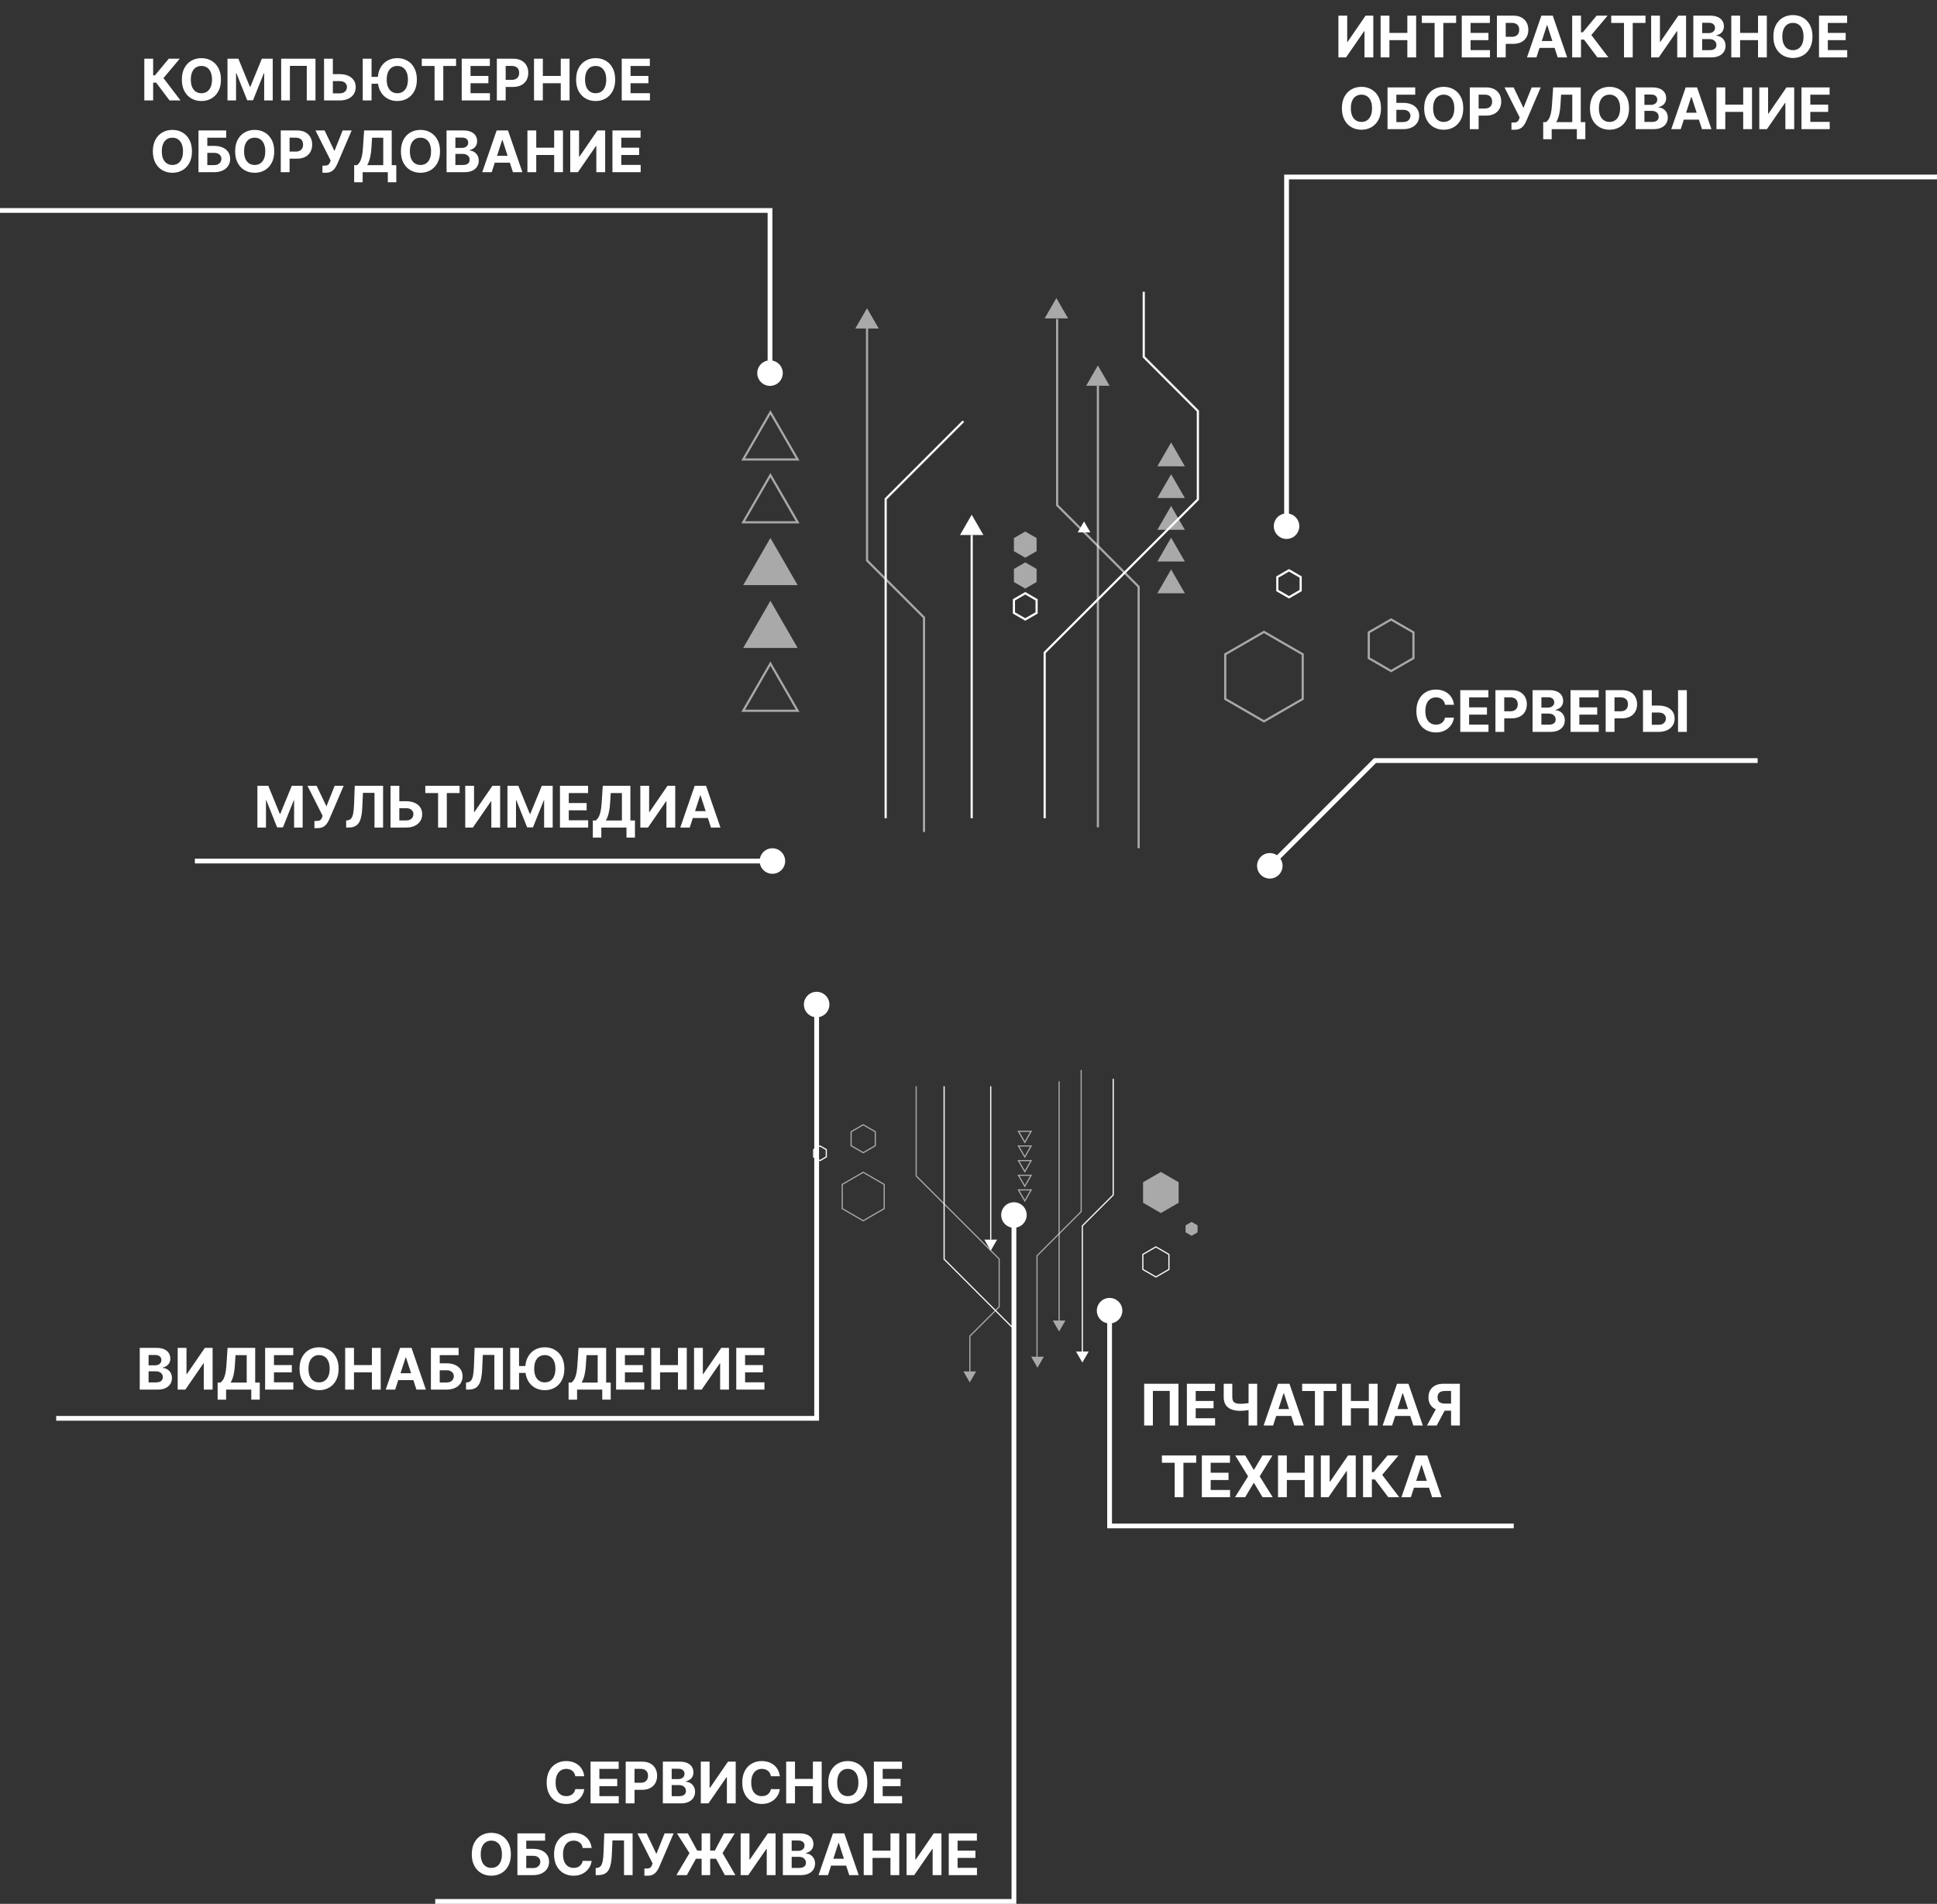<?xml version="1.0" encoding="UTF-8"?> <svg xmlns="http://www.w3.org/2000/svg" width="405" height="398" viewBox="0 0 405 398" fill="none"><rect x="0" y="0" width="405" height="398" fill="#333333" stroke="none"/><path d="M215.811 236.382L214.271 239.049L212.731 236.382L215.811 236.382ZM214.271 238.559L215.386 236.627L213.156 236.627L214.271 238.559Z" fill="white" fill-opacity="0.58"></path><path d="M215.811 239.444L214.271 242.111L212.731 239.444L215.811 239.444ZM214.271 241.621L215.386 239.689L213.156 239.689L214.271 241.621Z" fill="white" fill-opacity="0.58"></path><path d="M215.811 242.507L214.271 245.173L212.731 242.507L215.811 242.507ZM214.271 244.683L215.386 242.752L213.156 242.752L214.271 244.683Z" fill="white" fill-opacity="0.58"></path><path d="M215.811 245.569L214.271 248.235L212.731 245.569L215.811 245.569ZM214.271 247.746L215.386 245.814L213.156 245.814L214.271 247.746Z" fill="white" fill-opacity="0.58"></path><path d="M215.811 248.631L214.271 251.297L212.731 248.631L215.811 248.631ZM214.271 250.808L215.386 248.876L213.156 248.876L214.271 250.808Z" fill="white" fill-opacity="0.58"></path><path d="M204.092 286.7L202.765 289L201.437 286.7L204.092 286.7Z" fill="white" fill-opacity="0.58"></path><path d="M218.254 283.621L216.926 285.92L215.599 283.621L218.254 283.621Z" fill="white" fill-opacity="0.58"></path><path d="M222.768 276.056L221.441 278.355L220.113 276.056L222.768 276.056Z" fill="white" fill-opacity="0.58"></path><path d="M208.474 259.151L207.147 261.451L205.819 259.151L208.474 259.151Z" fill="white"></path><path d="M227.633 282.539L226.306 284.838L224.979 282.539L227.633 282.539Z" fill="white"></path><path d="M225.332 111.299L226.659 109L227.987 111.299L225.332 111.299Z" fill="white"></path><path d="M232.882 225.521L232.882 249.865L226.427 256.319L226.427 282.539L226.183 282.539L226.183 256.218L232.637 249.763L232.637 225.521L232.882 225.521Z" fill="white"></path><path d="M212.261 277.921L212.088 278.094L197.278 263.285L197.278 227.078L197.523 227.078L197.523 263.183L212.261 277.921Z" fill="white"></path><path d="M226.18 223.683L226.18 253.347L216.949 262.578L216.949 283.621L216.704 283.621L216.704 262.477L225.935 253.246L225.935 223.683L226.18 223.683Z" fill="white" fill-opacity="0.58"></path><path d="M209.037 263.139L209.037 273.247L202.906 279.378L202.906 286.7L202.661 286.7L202.661 279.277L208.792 273.146L208.792 263.24L191.437 245.885L191.437 227.078L191.681 227.078L191.681 245.783L209.037 263.139Z" fill="white" fill-opacity="0.58"></path><path d="M221.564 226.049L221.564 276.056L221.319 276.056L221.319 226.049L221.564 226.049Z" fill="white" fill-opacity="0.58"></path><path d="M207.269 227.078L207.269 259.151L207.024 259.151L207.024 227.078L207.269 227.078Z" fill="white"></path><path d="M184.995 247.53L184.995 252.737L180.486 255.341L175.977 252.737L175.977 247.53L180.486 244.927L184.995 247.53ZM184.75 252.596L184.75 247.672L180.486 245.21L176.222 247.672L176.222 252.596L180.486 255.058L184.75 252.596Z" fill="white" fill-opacity="0.58"></path><path d="M239 247.147L239 251.441L242.719 253.588L246.438 251.441L246.438 247.147L242.719 244.999L239 247.147Z" fill="white" fill-opacity="0.58"></path><path d="M247.884 256.163L247.884 257.615L249.141 258.341L250.398 257.615L250.398 256.163L249.141 255.437L247.884 256.163Z" fill="white" fill-opacity="0.58"></path><path d="M244.526 262.163L244.526 265.451L241.679 267.095L238.831 265.451L238.831 262.163L241.679 260.519L244.526 262.163ZM244.282 265.309L244.282 262.304L241.679 260.801L239.076 262.304L239.076 265.309L241.679 266.812L244.282 265.309Z" fill="white"></path><path d="M183.136 236.518L183.136 239.581L180.484 241.112L177.832 239.581L177.832 236.518L180.484 234.987L183.136 236.518ZM182.891 239.439L182.891 236.66L180.484 235.27L178.077 236.66L178.077 239.439L180.484 240.829L182.891 239.439Z" fill="white" fill-opacity="0.58"></path><path d="M172.89 240.258L172.89 241.927L171.444 242.762L169.999 241.927L169.999 240.258L171.444 239.424L172.89 240.258ZM172.645 241.786L172.645 240.4L171.444 239.707L170.244 240.4L170.244 241.786L171.444 242.479L172.645 241.786Z" fill="white"></path><path d="M167.168 148.811L154.999 148.811L161.083 138.272L167.168 148.811ZM155.782 148.359L166.385 148.359L161.083 139.177L155.782 148.359Z" fill="white" fill-opacity="0.58"></path><path d="M155.391 135.453L161.083 125.593L166.776 135.453L155.391 135.453Z" fill="white" fill-opacity="0.58"></path><path d="M155.391 122.321L161.083 112.461L166.776 122.321L155.391 122.321Z" fill="white" fill-opacity="0.58"></path><path d="M167.168 109.415L154.999 109.415L161.083 98.877L167.168 109.415ZM155.782 108.963L166.385 108.963L161.083 99.781L155.782 108.963Z" fill="white" fill-opacity="0.58"></path><path d="M167.168 96.284L154.999 96.284L161.083 85.745L167.168 96.284ZM155.782 95.832L166.385 95.832L161.083 86.65L155.782 95.832Z" fill="white" fill-opacity="0.58"></path><path d="M241.987 124.026L244.864 119.043L247.741 124.026L241.987 124.026Z" fill="white" fill-opacity="0.58"></path><path d="M241.987 117.39L244.864 112.407L247.741 117.39L241.987 117.39Z" fill="white" fill-opacity="0.58"></path><path d="M241.987 110.754L244.864 105.771L247.741 110.754L241.987 110.754Z" fill="white" fill-opacity="0.58"></path><path d="M241.987 104.117L244.864 99.134L247.741 104.117L241.987 104.117Z" fill="white" fill-opacity="0.58"></path><path d="M241.987 97.482L244.864 92.499L247.741 97.482L241.987 97.482Z" fill="white" fill-opacity="0.58"></path><path d="M178.832 68.681L181.282 64.437L183.733 68.681L178.832 68.681Z" fill="white" fill-opacity="0.58"></path><path d="M218.425 66.559L220.875 62.315L223.325 66.559L218.425 66.559Z" fill="white" fill-opacity="0.58"></path><path d="M227.102 80.648L229.552 76.404L232.002 80.648L227.102 80.648Z" fill="white" fill-opacity="0.58"></path><path d="M200.719 111.849L203.169 107.606L205.619 111.849L200.719 111.849Z" fill="white"></path><path d="M193.423 128.991L193.423 173.924L192.971 173.924L192.971 129.178L181.058 117.265L181.058 68.681L181.51 68.681L181.51 117.078L193.423 128.991Z" fill="white" fill-opacity="0.58"></path><path d="M201.592 88.221L185.406 104.407L185.406 171.05L184.954 171.05L184.954 104.22L201.272 87.902L201.592 88.221Z" fill="white"></path><path d="M238.299 122.563L238.299 177.317L237.847 177.317L237.847 122.75L220.809 105.712L220.809 66.685L221.261 66.685L221.261 105.525L238.299 122.563Z" fill="white" fill-opacity="0.58"></path><path d="M250.686 85.832L250.686 104.49L218.651 136.525L218.651 171.05L218.199 171.05L218.199 136.337L250.234 104.303L250.234 86.019L238.917 74.702L238.917 61L239.369 61L239.369 74.515L250.686 85.832Z" fill="white"></path><path d="M229.78 80.647L229.78 172.949L229.328 172.949L229.328 80.647L229.78 80.647Z" fill="white" fill-opacity="0.58"></path><path d="M203.394 111.85L203.394 171.05L202.942 171.05L202.942 111.85L203.394 111.85Z" fill="white"></path><path d="M216.965 125.264L216.965 128.262L214.369 129.761L211.772 128.262L211.772 125.264L214.369 123.765L216.965 125.264ZM216.513 128.001L216.513 125.525L214.369 124.287L212.225 125.525L212.225 128.001L214.369 129.239L216.513 128.001Z" fill="white"></path><path d="M211.997 118.939L211.997 121.676L214.367 123.045L216.738 121.676L216.738 118.939L214.367 117.571L211.997 118.939Z" fill="white" fill-opacity="0.58"></path><path d="M211.997 112.484L211.997 115.221L214.367 116.589L216.738 115.221L216.738 112.484L214.367 111.115L211.997 112.484Z" fill="white" fill-opacity="0.58"></path><path d="M272.602 136.644L272.602 146.255L264.279 151.061L255.956 146.255L255.956 136.644L264.279 131.839L272.602 136.644ZM272.15 145.994L272.15 136.906L264.279 132.361L256.408 136.906L256.408 145.994L264.279 150.539L272.15 145.994Z" fill="white" fill-opacity="0.58"></path><path d="M295.759 132.065L295.759 137.718L290.864 140.544L285.969 137.718L285.969 132.065L290.864 129.239L295.759 132.065ZM295.307 137.457L295.307 132.327L290.864 129.761L286.421 132.327L286.421 137.457L290.864 140.022L295.307 137.457Z" fill="white" fill-opacity="0.58"></path><path d="M272.178 120.502L272.178 123.583L269.511 125.123L266.843 123.583L266.843 120.502L269.511 118.963L272.178 120.502ZM271.726 123.322L271.726 120.764L269.511 119.484L267.295 120.764L267.295 123.322L269.511 124.601L271.726 123.322Z" fill="white"></path><path d="M229.332 274C229.332 275.473 230.526 276.667 231.999 276.667C233.472 276.667 234.666 275.473 234.666 274C234.666 272.527 233.472 271.334 231.999 271.334C230.526 271.334 229.332 272.527 229.332 274ZM231.999 319H231.499V319.5H231.999V319ZM231.499 274V319H232.499V274H231.499ZM231.999 319.5H316.499V318.5H231.999V319.5Z" fill="white"></path><path d="M262.833 181C262.833 182.473 264.027 183.667 265.5 183.667C266.973 183.667 268.167 182.473 268.167 181C268.167 179.528 266.973 178.334 265.5 178.334C264.027 178.334 262.833 179.528 262.833 181ZM287.5 159.001L287.5 158.501L287.292 158.501L287.146 158.647L287.5 159.001ZM265.854 181.354L287.853 159.354L287.146 158.647L265.146 180.647L265.854 181.354ZM287.5 159.501L367.5 159.501L367.5 158.501L287.5 158.501L287.5 159.501Z" fill="white"></path><path d="M246.404 289.273V298H244.58V290.773H241.052V298H239.228V289.273H246.404ZM248.161 298V289.273H254.042V290.794H250.006V292.874H253.739V294.395H250.006V296.479H254.059V298H248.161ZM255.862 289.273H257.656V292.085C257.656 292.421 257.714 292.691 257.831 292.895C257.947 293.097 258.128 293.243 258.372 293.334C258.619 293.422 258.936 293.466 259.322 293.466C259.459 293.466 259.619 293.462 259.804 293.453C259.989 293.442 260.179 293.426 260.375 293.406C260.574 293.387 260.761 293.362 260.938 293.334C261.114 293.306 261.26 293.273 261.376 293.236V294.693C261.257 294.733 261.108 294.769 260.929 294.8C260.753 294.828 260.567 294.854 260.371 294.877C260.175 294.897 259.984 294.912 259.8 294.924C259.615 294.935 259.456 294.941 259.322 294.941C258.621 294.941 258.01 294.841 257.49 294.642C256.97 294.441 256.568 294.13 256.284 293.709C256.003 293.289 255.862 292.747 255.862 292.085V289.273ZM261.057 289.273H262.859V298H261.057V289.273ZM266.189 298H264.211L267.224 289.273H269.602L272.61 298H270.633L268.447 291.267H268.379L266.189 298ZM266.065 294.57H270.735V296.01H266.065V294.57ZM272.262 290.794V289.273H279.43V290.794H276.758V298H274.934V290.794H272.262ZM280.61 298V289.273H282.455V292.874H286.201V289.273H288.042V298H286.201V294.395H282.455V298H280.61ZM291.067 298H289.09L292.103 289.273H294.481L297.489 298H295.512L293.326 291.267H293.258L291.067 298ZM290.944 294.57H295.614V296.01H290.944V294.57ZM305.239 298H303.398V290.781H302.153C301.798 290.781 301.503 290.834 301.267 290.939C301.034 291.041 300.859 291.192 300.743 291.391C300.626 291.59 300.568 291.834 300.568 292.124C300.568 292.411 300.626 292.651 300.743 292.844C300.859 293.037 301.034 293.182 301.267 293.279C301.5 293.375 301.793 293.424 302.145 293.424H304.148V294.906H301.847C301.179 294.906 300.608 294.796 300.134 294.574C299.659 294.353 299.297 294.034 299.047 293.62C298.797 293.202 298.672 292.703 298.672 292.124C298.672 291.547 298.794 291.046 299.038 290.62C299.286 290.191 299.642 289.86 300.108 289.627C300.577 289.391 301.141 289.273 301.8 289.273H305.239V298ZM300.53 294.029H302.52L300.398 298H298.361L300.53 294.029ZM242.942 305.794V304.273H250.109V305.794H247.438V313H245.614V305.794H242.942ZM251.29 313V304.273H257.17V305.794H253.135V307.874H256.868V309.395H253.135V311.479H257.188V313H251.29ZM260.368 304.273L262.127 307.247H262.196L263.964 304.273H266.048L263.385 308.637L266.108 313H263.985L262.196 310.022H262.127L260.338 313H258.224L260.956 308.637L258.275 304.273H260.368ZM267.216 313V304.273H269.061V307.874H272.806V304.273H274.647V313H272.806V309.395H269.061V313H267.216ZM276.169 304.273H278.01V309.762H278.082L281.853 304.273H283.468V313H281.623V307.507H281.559L277.767 313H276.169V304.273ZM290.273 313L287.469 309.28H286.838V313H284.993V304.273H286.838V307.759H287.209L290.107 304.273H292.403L288.999 308.321L292.561 313H290.273ZM294.993 313H293.016L296.029 304.273H298.407L301.415 313H299.438L297.252 306.267H297.184L294.993 313ZM294.87 309.57H299.54V311.01H294.87V309.57Z" fill="white"></path><path d="M304.001 147.328H302.134C302.1 147.087 302.031 146.872 301.926 146.685C301.82 146.495 301.685 146.333 301.521 146.199C301.356 146.066 301.166 145.963 300.95 145.892C300.737 145.821 300.505 145.786 300.255 145.786C299.803 145.786 299.41 145.898 299.075 146.122C298.739 146.344 298.479 146.668 298.295 147.094C298.11 147.517 298.018 148.031 298.018 148.637C298.018 149.259 298.11 149.781 298.295 150.205C298.482 150.628 298.744 150.948 299.079 151.164C299.414 151.38 299.802 151.487 300.242 151.487C300.489 151.487 300.718 151.455 300.928 151.389C301.141 151.324 301.33 151.229 301.495 151.104C301.66 150.976 301.796 150.821 301.904 150.639C302.015 150.458 302.092 150.25 302.134 150.017L304.001 150.026C303.953 150.426 303.832 150.813 303.639 151.185C303.448 151.554 303.191 151.885 302.867 152.178C302.546 152.468 302.163 152.698 301.717 152.868C301.274 153.036 300.772 153.12 300.212 153.12C299.434 153.12 298.738 152.943 298.124 152.591C297.514 152.239 297.031 151.729 296.676 151.061C296.323 150.394 296.147 149.585 296.147 148.637C296.147 147.685 296.326 146.875 296.684 146.208C297.042 145.54 297.528 145.031 298.141 144.682C298.755 144.33 299.445 144.154 300.212 144.154C300.718 144.154 301.187 144.225 301.619 144.367C302.053 144.509 302.438 144.716 302.774 144.989C303.109 145.259 303.381 145.59 303.592 145.982C303.805 146.374 303.941 146.823 304.001 147.328ZM305.324 153V144.273H311.205V145.794H307.169V147.874H310.902V149.395H307.169V151.479H311.222V153H305.324ZM312.672 153V144.273H316.115C316.777 144.273 317.341 144.399 317.807 144.652C318.272 144.902 318.628 145.25 318.872 145.696C319.119 146.139 319.243 146.651 319.243 147.23C319.243 147.81 319.118 148.321 318.868 148.764C318.618 149.208 318.255 149.553 317.781 149.8C317.309 150.047 316.738 150.171 316.068 150.171H313.873V148.692H315.77C316.125 148.692 316.417 148.631 316.647 148.509C316.88 148.384 317.054 148.212 317.167 147.993C317.284 147.772 317.342 147.517 317.342 147.23C317.342 146.941 317.284 146.688 317.167 146.472C317.054 146.253 316.88 146.084 316.647 145.965C316.415 145.843 316.119 145.781 315.761 145.781H314.517V153H312.672ZM320.441 153V144.273H323.935C324.578 144.273 325.113 144.368 325.542 144.558C325.971 144.749 326.293 145.013 326.509 145.351C326.725 145.686 326.833 146.073 326.833 146.51C326.833 146.851 326.765 147.151 326.629 147.409C326.492 147.665 326.305 147.875 326.066 148.04C325.83 148.202 325.56 148.317 325.256 148.385V148.47C325.589 148.485 325.9 148.578 326.19 148.752C326.482 148.925 326.72 149.168 326.901 149.48C327.083 149.79 327.174 150.159 327.174 150.588C327.174 151.051 327.059 151.465 326.829 151.828C326.602 152.189 326.265 152.475 325.819 152.685C325.373 152.895 324.823 153 324.17 153H320.441ZM322.286 151.492H323.791C324.305 151.492 324.68 151.394 324.916 151.198C325.151 150.999 325.269 150.735 325.269 150.405C325.269 150.164 325.211 149.951 325.095 149.766C324.978 149.581 324.812 149.436 324.596 149.331C324.383 149.226 324.129 149.174 323.833 149.174H322.286V151.492ZM322.286 147.925H323.654C323.907 147.925 324.131 147.881 324.328 147.793C324.526 147.702 324.683 147.574 324.796 147.409C324.913 147.245 324.971 147.047 324.971 146.817C324.971 146.502 324.859 146.247 324.634 146.054C324.413 145.861 324.097 145.764 323.688 145.764H322.286V147.925ZM328.375 153V144.273H334.255V145.794H330.22V147.874H333.953V149.395H330.22V151.479H334.272V153H328.375ZM335.722 153V144.273H339.166C339.828 144.273 340.391 144.399 340.857 144.652C341.323 144.902 341.678 145.25 341.923 145.696C342.17 146.139 342.293 146.651 342.293 147.23C342.293 147.81 342.168 148.321 341.918 148.764C341.668 149.208 341.306 149.553 340.832 149.8C340.36 150.047 339.789 150.171 339.119 150.171H336.924V148.692H338.82C339.176 148.692 339.468 148.631 339.698 148.509C339.931 148.384 340.104 148.212 340.218 147.993C340.335 147.772 340.393 147.517 340.393 147.23C340.393 146.941 340.335 146.688 340.218 146.472C340.104 146.253 339.931 146.084 339.698 145.965C339.465 145.843 339.17 145.781 338.812 145.781H337.568V153H335.722ZM344.706 147.499H346.786C347.479 147.499 348.076 147.611 348.576 147.835C349.079 148.057 349.466 148.371 349.739 148.777C350.012 149.183 350.147 149.662 350.144 150.213C350.147 150.762 350.012 151.246 349.739 151.666C349.466 152.084 349.079 152.411 348.576 152.647C348.076 152.882 347.479 153 346.786 153H343.526V144.273H345.367V151.517H346.786C347.118 151.517 347.398 151.458 347.625 151.338C347.853 151.216 348.025 151.056 348.141 150.857C348.26 150.655 348.319 150.435 348.316 150.196C348.319 149.85 348.188 149.557 347.924 149.318C347.662 149.077 347.283 148.956 346.786 148.956H344.706V147.499ZM352.696 144.273V153H350.856V144.273H352.696Z" fill="white"></path><path d="M266.334 110C266.334 111.473 267.528 112.667 269.001 112.667C270.474 112.667 271.668 111.473 271.668 110C271.668 108.527 270.474 107.334 269.001 107.334C267.528 107.334 266.334 108.527 266.334 110ZM269.001 37.001L269.001 36.501L268.501 36.501V37.001H269.001ZM269.501 110V37.001H268.501V110H269.501ZM269.001 37.501L405.001 37.501L405.001 36.501L269.001 36.501L269.001 37.501Z" fill="white"></path><path d="M279.841 3.273H281.681V8.762H281.754L285.525 3.273H287.14V12H285.295V6.507H285.231L281.439 12H279.841V3.273ZM288.665 12V3.273H290.51V6.874H294.256V3.273H296.097V12H294.256V8.395H290.51V12H288.665ZM297.286 4.794V3.273H304.453V4.794H301.781V12H299.957V4.794H297.286ZM305.634 12V3.273H311.514V4.794H307.479V6.874H311.212V8.395H307.479V10.479H311.531V12H305.634ZM312.981 12V3.273H316.424C317.086 3.273 317.65 3.399 318.116 3.652C318.582 3.902 318.937 4.25 319.181 4.696C319.429 5.139 319.552 5.651 319.552 6.23C319.552 6.81 319.427 7.321 319.177 7.764C318.927 8.208 318.565 8.553 318.091 8.8C317.619 9.047 317.048 9.171 316.377 9.171H314.183V7.692H316.079C316.434 7.692 316.727 7.631 316.957 7.509C317.19 7.384 317.363 7.212 317.477 6.993C317.593 6.772 317.652 6.517 317.652 6.23C317.652 5.941 317.593 5.688 317.477 5.472C317.363 5.253 317.19 5.084 316.957 4.965C316.724 4.843 316.429 4.781 316.071 4.781H314.826V12H312.981ZM321.247 12H319.27L322.283 3.273H324.661L327.669 12H325.692L323.506 5.267H323.438L321.247 12ZM321.124 8.57H325.794V10.01H321.124V8.57ZM333.999 12L331.195 8.28H330.565V12H328.719V3.273H330.565V6.759H330.935L333.833 3.273H336.13L332.725 7.321L336.288 12H333.999ZM336.883 4.794V3.273H344.051V4.794H341.379V12H339.555V4.794H336.883ZM345.231 3.273H347.072V8.762H347.145L350.916 3.273H352.531V12H350.686V6.507H350.622L346.829 12H345.231V3.273ZM354.055 12V3.273H357.55C358.192 3.273 358.727 3.368 359.156 3.558C359.585 3.749 359.908 4.013 360.124 4.351C360.339 4.686 360.447 5.073 360.447 5.51C360.447 5.851 360.379 6.151 360.243 6.409C360.107 6.665 359.919 6.875 359.68 7.04C359.445 7.202 359.175 7.317 358.871 7.385V7.47C359.203 7.485 359.514 7.578 359.804 7.752C360.097 7.925 360.334 8.168 360.516 8.48C360.697 8.79 360.788 9.159 360.788 9.588C360.788 10.051 360.673 10.465 360.443 10.828C360.216 11.189 359.879 11.475 359.433 11.685C358.987 11.895 358.438 12 357.784 12H354.055ZM355.901 10.492H357.405C357.919 10.492 358.294 10.394 358.53 10.198C358.766 9.999 358.884 9.735 358.884 9.405C358.884 9.164 358.825 8.951 358.709 8.766C358.592 8.581 358.426 8.436 358.21 8.331C357.997 8.226 357.743 8.174 357.447 8.174H355.901V10.492ZM355.901 6.925H357.268C357.521 6.925 357.746 6.881 357.942 6.793C358.141 6.702 358.297 6.574 358.411 6.409C358.527 6.245 358.585 6.047 358.585 5.817C358.585 5.502 358.473 5.247 358.249 5.054C358.027 4.861 357.712 4.764 357.303 4.764H355.901V6.925ZM361.989 12V3.273H363.834V6.874H367.58V3.273H369.421V12H367.58V8.395H363.834V12H361.989ZM378.962 7.637C378.962 8.588 378.782 9.398 378.421 10.066C378.063 10.733 377.574 11.243 376.955 11.595C376.338 11.945 375.645 12.12 374.875 12.12C374.1 12.12 373.404 11.943 372.787 11.591C372.171 11.239 371.684 10.729 371.326 10.061C370.968 9.394 370.789 8.585 370.789 7.637C370.789 6.685 370.968 5.875 371.326 5.208C371.684 4.54 372.171 4.031 372.787 3.682C373.404 3.33 374.1 3.154 374.875 3.154C375.645 3.154 376.338 3.33 376.955 3.682C377.574 4.031 378.063 4.54 378.421 5.208C378.782 5.875 378.962 6.685 378.962 7.637ZM377.091 7.637C377.091 7.02 376.999 6.5 376.814 6.077C376.632 5.654 376.375 5.333 376.043 5.114C375.711 4.895 375.321 4.786 374.875 4.786C374.429 4.786 374.04 4.895 373.708 5.114C373.375 5.333 373.117 5.654 372.932 6.077C372.75 6.5 372.659 7.02 372.659 7.637C372.659 8.253 372.75 8.773 372.932 9.196C373.117 9.62 373.375 9.941 373.708 10.159C374.04 10.378 374.429 10.488 374.875 10.488C375.321 10.488 375.711 10.378 376.043 10.159C376.375 9.941 376.632 9.62 376.814 9.196C376.999 8.773 377.091 8.253 377.091 7.637ZM380.329 12V3.273H386.21V4.794H382.174V6.874H385.907V8.395H382.174V10.479H386.227V12H380.329ZM288.745 22.637C288.745 23.588 288.565 24.398 288.204 25.066C287.846 25.733 287.357 26.243 286.738 26.595C286.122 26.945 285.428 27.12 284.659 27.12C283.883 27.12 283.187 26.943 282.57 26.591C281.954 26.239 281.467 25.729 281.109 25.061C280.751 24.394 280.572 23.585 280.572 22.637C280.572 21.685 280.751 20.875 281.109 20.208C281.467 19.54 281.954 19.032 282.57 18.682C283.187 18.33 283.883 18.154 284.659 18.154C285.428 18.154 286.122 18.33 286.738 18.682C287.357 19.032 287.846 19.54 288.204 20.208C288.565 20.875 288.745 21.685 288.745 22.637ZM286.874 22.637C286.874 22.02 286.782 21.5 286.597 21.077C286.416 20.654 286.159 20.333 285.826 20.114C285.494 19.895 285.105 19.786 284.659 19.786C284.213 19.786 283.823 19.895 283.491 20.114C283.159 20.333 282.9 20.654 282.715 21.077C282.534 21.5 282.443 22.02 282.443 22.637C282.443 23.253 282.534 23.773 282.715 24.196C282.9 24.62 283.159 24.941 283.491 25.159C283.823 25.378 284.213 25.488 284.659 25.488C285.105 25.488 285.494 25.378 285.826 25.159C286.159 24.941 286.416 24.62 286.597 24.196C286.782 23.773 286.874 23.253 286.874 22.637ZM290.112 27V18.273H295.903V19.794H291.957V21.499H293.376C294.067 21.499 294.662 21.611 295.162 21.835C295.665 22.057 296.052 22.371 296.325 22.777C296.598 23.183 296.734 23.662 296.734 24.213C296.734 24.762 296.598 25.246 296.325 25.666C296.052 26.084 295.665 26.411 295.162 26.647C294.662 26.882 294.067 27 293.376 27H290.112ZM291.957 25.517H293.376C293.706 25.517 293.984 25.458 294.211 25.338C294.439 25.216 294.611 25.056 294.727 24.857C294.846 24.655 294.906 24.435 294.906 24.196C294.906 23.85 294.774 23.557 294.51 23.318C294.248 23.077 293.871 22.956 293.376 22.956H291.957V25.517ZM305.948 22.637C305.948 23.588 305.768 24.398 305.407 25.066C305.049 25.733 304.561 26.243 303.941 26.595C303.325 26.945 302.632 27.12 301.862 27.12C301.086 27.12 300.39 26.943 299.774 26.591C299.157 26.239 298.67 25.729 298.312 25.061C297.954 24.394 297.775 23.585 297.775 22.637C297.775 21.685 297.954 20.875 298.312 20.208C298.67 19.54 299.157 19.032 299.774 18.682C300.39 18.33 301.086 18.154 301.862 18.154C302.632 18.154 303.325 18.33 303.941 18.682C304.561 19.032 305.049 19.54 305.407 20.208C305.768 20.875 305.948 21.685 305.948 22.637ZM304.078 22.637C304.078 22.02 303.985 21.5 303.801 21.077C303.619 20.654 303.362 20.333 303.029 20.114C302.697 19.895 302.308 19.786 301.862 19.786C301.416 19.786 301.026 19.895 300.694 20.114C300.362 20.333 300.103 20.654 299.919 21.077C299.737 21.5 299.646 22.02 299.646 22.637C299.646 23.253 299.737 23.773 299.919 24.196C300.103 24.62 300.362 24.941 300.694 25.159C301.026 25.378 301.416 25.488 301.862 25.488C302.308 25.488 302.697 25.378 303.029 25.159C303.362 24.941 303.619 24.62 303.801 24.196C303.985 23.773 304.078 23.253 304.078 22.637ZM307.315 27V18.273H310.758C311.42 18.273 311.984 18.399 312.45 18.652C312.916 18.902 313.271 19.25 313.515 19.696C313.763 20.139 313.886 20.651 313.886 21.23C313.886 21.81 313.761 22.321 313.511 22.764C313.261 23.208 312.899 23.553 312.425 23.8C311.953 24.047 311.382 24.171 310.711 24.171H308.517V22.692H310.413C310.768 22.692 311.061 22.631 311.291 22.509C311.524 22.384 311.697 22.212 311.811 21.993C311.927 21.772 311.986 21.517 311.986 21.23C311.986 20.941 311.927 20.688 311.811 20.472C311.697 20.253 311.524 20.084 311.291 19.965C311.058 19.843 310.763 19.782 310.405 19.782H309.16V27H307.315ZM316.026 27.12V25.62H316.499C316.735 25.62 316.926 25.591 317.07 25.534C317.215 25.475 317.33 25.388 317.416 25.274C317.504 25.158 317.578 25.013 317.637 24.84L317.744 24.554L314.573 18.273H316.482L318.536 22.568L320.254 18.273H322.137L319.129 25.287C318.984 25.611 318.812 25.912 318.613 26.191C318.417 26.469 318.166 26.693 317.859 26.864C317.552 27.034 317.16 27.12 316.683 27.12H316.026ZM322.662 29.105V25.53H323.255C323.456 25.385 323.641 25.181 323.809 24.916C323.976 24.649 324.12 24.282 324.239 23.813C324.358 23.341 324.444 22.725 324.495 21.963L324.742 18.273H330.516V25.53H331.471V29.097H329.698V27H324.435V29.105H322.662ZM325.385 25.53H328.743V19.794H326.404L326.268 21.963C326.231 22.54 326.17 23.051 326.084 23.497C326.002 23.943 325.901 24.334 325.782 24.669C325.665 25.002 325.533 25.289 325.385 25.53ZM340.612 22.637C340.612 23.588 340.432 24.398 340.071 25.066C339.713 25.733 339.225 26.243 338.605 26.595C337.989 26.945 337.296 27.12 336.526 27.12C335.75 27.12 335.054 26.943 334.438 26.591C333.821 26.239 333.334 25.729 332.976 25.061C332.618 24.394 332.439 23.585 332.439 22.637C332.439 21.685 332.618 20.875 332.976 20.208C333.334 19.54 333.821 19.032 334.438 18.682C335.054 18.33 335.75 18.154 336.526 18.154C337.296 18.154 337.989 18.33 338.605 18.682C339.225 19.032 339.713 19.54 340.071 20.208C340.432 20.875 340.612 21.685 340.612 22.637ZM338.742 22.637C338.742 22.02 338.649 21.5 338.465 21.077C338.283 20.654 338.026 20.333 337.693 20.114C337.361 19.895 336.972 19.786 336.526 19.786C336.08 19.786 335.691 19.895 335.358 20.114C335.026 20.333 334.767 20.654 334.583 21.077C334.401 21.5 334.31 22.02 334.31 22.637C334.31 23.253 334.401 23.773 334.583 24.196C334.767 24.62 335.026 24.941 335.358 25.159C335.691 25.378 336.08 25.488 336.526 25.488C336.972 25.488 337.361 25.378 337.693 25.159C338.026 24.941 338.283 24.62 338.465 24.196C338.649 23.773 338.742 23.253 338.742 22.637ZM341.979 27V18.273H345.474C346.116 18.273 346.651 18.368 347.08 18.558C347.509 18.749 347.831 19.013 348.047 19.351C348.263 19.686 348.371 20.073 348.371 20.51C348.371 20.851 348.303 21.151 348.167 21.409C348.03 21.665 347.843 21.875 347.604 22.04C347.368 22.202 347.099 22.317 346.795 22.385V22.47C347.127 22.485 347.438 22.578 347.728 22.752C348.02 22.925 348.258 23.168 348.439 23.48C348.621 23.79 348.712 24.159 348.712 24.588C348.712 25.051 348.597 25.465 348.367 25.828C348.14 26.189 347.803 26.475 347.357 26.685C346.911 26.895 346.361 27 345.708 27H341.979ZM343.824 25.492H345.329C345.843 25.492 346.218 25.394 346.454 25.198C346.689 24.999 346.807 24.735 346.807 24.405C346.807 24.164 346.749 23.951 346.633 23.766C346.516 23.581 346.35 23.436 346.134 23.331C345.921 23.226 345.667 23.174 345.371 23.174H343.824V25.492ZM343.824 21.925H345.192C345.445 21.925 345.67 21.881 345.866 21.793C346.064 21.702 346.221 21.574 346.334 21.409C346.451 21.245 346.509 21.047 346.509 20.817C346.509 20.502 346.397 20.247 346.172 20.054C345.951 19.861 345.635 19.764 345.226 19.764H343.824V21.925ZM351.417 27H349.44L352.453 18.273H354.83L357.839 27H355.862L353.676 20.267H353.607L351.417 27ZM351.294 23.57H355.964V25.01H351.294V23.57ZM358.889 27V18.273H360.735V21.874H364.48V18.273H366.321V27H364.48V23.395H360.735V27H358.889ZM367.843 18.273H369.683V23.762H369.756L373.527 18.273H375.142V27H373.297V21.507H373.233L369.441 27H367.843V18.273ZM376.667 27V18.273H382.547V19.794H378.512V21.874H382.245V23.395H378.512V25.479H382.564V27H376.667Z" fill="white"></path><path d="M163.666 78C163.666 79.473 162.472 80.667 160.999 80.667C159.526 80.667 158.332 79.473 158.332 78C158.332 76.528 159.526 75.334 160.999 75.334C162.472 75.334 163.666 76.528 163.666 78ZM160.999 44L160.999 43.5L161.499 43.5V44H160.999ZM160.499 78V44H161.499V78H160.499ZM160.999 44.5L-0.001 44.5L-0.001 43.5L160.999 43.5L160.999 44.5Z" fill="white"></path><path d="M35.454 21L32.65 17.28H32.02V21H30.174V12.273H32.02V15.759H32.39L35.288 12.273H37.585L34.18 16.321L37.743 21H35.454ZM46.198 16.637C46.198 17.588 46.018 18.398 45.657 19.066C45.299 19.733 44.81 20.243 44.191 20.595C43.575 20.945 42.882 21.12 42.112 21.12C41.336 21.12 40.64 20.943 40.024 20.591C39.407 20.239 38.92 19.729 38.562 19.061C38.204 18.394 38.025 17.585 38.025 16.637C38.025 15.685 38.204 14.875 38.562 14.208C38.92 13.54 39.407 13.031 40.024 12.682C40.64 12.33 41.336 12.154 42.112 12.154C42.882 12.154 43.575 12.33 44.191 12.682C44.81 13.031 45.299 13.54 45.657 14.208C46.018 14.875 46.198 15.685 46.198 16.637ZM44.328 16.637C44.328 16.02 44.235 15.5 44.051 15.077C43.869 14.654 43.612 14.333 43.279 14.114C42.947 13.895 42.558 13.786 42.112 13.786C41.666 13.786 41.276 13.895 40.944 14.114C40.612 14.333 40.353 14.654 40.169 15.077C39.987 15.5 39.896 16.02 39.896 16.637C39.896 17.253 39.987 17.773 40.169 18.196C40.353 18.62 40.612 18.941 40.944 19.159C41.276 19.378 41.666 19.488 42.112 19.488C42.558 19.488 42.947 19.378 43.279 19.159C43.612 18.941 43.869 18.62 44.051 18.196C44.235 17.773 44.328 17.253 44.328 16.637ZM47.565 12.273H49.841L52.244 18.137H52.346L54.75 12.273H57.025V21H55.236V15.32H55.163L52.905 20.958H51.686L49.427 15.299H49.355V21H47.565V12.273ZM65.965 12.273V21H64.141V13.773H60.612V21H58.788V12.273H65.965ZM68.936 15.499H71.015C71.709 15.499 72.305 15.611 72.805 15.835C73.308 16.057 73.696 16.371 73.969 16.777C74.241 17.183 74.376 17.662 74.373 18.213C74.376 18.762 74.241 19.246 73.969 19.666C73.696 20.084 73.308 20.411 72.805 20.647C72.305 20.882 71.709 21 71.015 21H67.755V12.273H69.596V19.517H71.015C71.348 19.517 71.628 19.458 71.855 19.338C72.082 19.216 72.254 19.056 72.371 18.857C72.49 18.655 72.548 18.435 72.545 18.196C72.548 17.85 72.417 17.557 72.153 17.318C71.892 17.077 71.513 16.956 71.015 16.956H68.936V15.499ZM77.688 12.273V21H75.843V12.273H77.688ZM79.563 16.07V17.51H76.776V16.07H79.563ZM87.161 16.637C87.161 17.588 86.98 18.398 86.62 19.066C86.261 19.733 85.773 20.243 85.154 20.595C84.537 20.945 83.844 21.12 83.074 21.12C82.299 21.12 81.603 20.943 80.986 20.591C80.37 20.239 79.882 19.729 79.524 19.061C79.166 18.394 78.987 17.585 78.987 16.637C78.987 15.685 79.166 14.875 79.524 14.208C79.882 13.54 80.37 13.031 80.986 12.682C81.603 12.33 82.299 12.154 83.074 12.154C83.844 12.154 84.537 12.33 85.154 12.682C85.773 13.031 86.261 13.54 86.62 14.208C86.98 14.875 87.161 15.685 87.161 16.637ZM85.29 16.637C85.29 16.02 85.198 15.5 85.013 15.077C84.831 14.654 84.574 14.333 84.242 14.114C83.909 13.895 83.52 13.786 83.074 13.786C82.628 13.786 82.239 13.895 81.906 14.114C81.574 14.333 81.316 14.654 81.131 15.077C80.949 15.5 80.858 16.02 80.858 16.637C80.858 17.253 80.949 17.773 81.131 18.196C81.316 18.62 81.574 18.941 81.906 19.159C82.239 19.378 82.628 19.488 83.074 19.488C83.52 19.488 83.909 19.378 84.242 19.159C84.574 18.941 84.831 18.62 85.013 18.196C85.198 17.773 85.29 17.253 85.29 16.637ZM88.19 13.794V12.273H95.357V13.794H92.686V21H90.862V13.794H88.19ZM96.538 21V12.273H102.419V13.794H98.383V15.874H102.116V17.395H98.383V19.479H102.436V21H96.538ZM103.885 21V12.273H107.329C107.991 12.273 108.555 12.399 109.02 12.652C109.486 12.902 109.841 13.25 110.086 13.696C110.333 14.139 110.456 14.651 110.456 15.23C110.456 15.81 110.331 16.321 110.081 16.764C109.831 17.208 109.469 17.553 108.995 17.8C108.523 18.047 107.952 18.171 107.282 18.171H105.087V16.692H106.983C107.339 16.692 107.631 16.631 107.861 16.509C108.094 16.384 108.268 16.212 108.381 15.993C108.498 15.772 108.556 15.517 108.556 15.23C108.556 14.941 108.498 14.688 108.381 14.472C108.268 14.253 108.094 14.084 107.861 13.965C107.628 13.843 107.333 13.781 106.975 13.781H105.731V21H103.885ZM111.655 21V12.273H113.5V15.874H117.246V12.273H119.087V21H117.246V17.395H113.5V21H111.655ZM128.628 16.637C128.628 17.588 128.448 18.398 128.087 19.066C127.729 19.733 127.24 20.243 126.621 20.595C126.004 20.945 125.311 21.12 124.541 21.12C123.766 21.12 123.07 20.943 122.453 20.591C121.837 20.239 121.35 19.729 120.992 19.061C120.634 18.394 120.455 17.585 120.455 16.637C120.455 15.685 120.634 14.875 120.992 14.208C121.35 13.54 121.837 13.031 122.453 12.682C123.07 12.33 123.766 12.154 124.541 12.154C125.311 12.154 126.004 12.33 126.621 12.682C127.24 13.031 127.729 13.54 128.087 14.208C128.448 14.875 128.628 15.685 128.628 16.637ZM126.757 16.637C126.757 16.02 126.665 15.5 126.48 15.077C126.298 14.654 126.041 14.333 125.709 14.114C125.377 13.895 124.987 13.786 124.541 13.786C124.095 13.786 123.706 13.895 123.374 14.114C123.041 14.333 122.783 14.654 122.598 15.077C122.416 15.5 122.325 16.02 122.325 16.637C122.325 17.253 122.416 17.773 122.598 18.196C122.783 18.62 123.041 18.941 123.374 19.159C123.706 19.378 124.095 19.488 124.541 19.488C124.987 19.488 125.377 19.378 125.709 19.159C126.041 18.941 126.298 18.62 126.48 18.196C126.665 17.773 126.757 17.253 126.757 16.637ZM129.995 21V12.273H135.876V13.794H131.84V15.874H135.573V17.395H131.84V19.479H135.893V21H129.995ZM40.134 31.637C40.134 32.588 39.953 33.398 39.593 34.066C39.235 34.733 38.746 35.243 38.127 35.595C37.51 35.945 36.817 36.12 36.047 36.12C35.272 36.12 34.576 35.943 33.959 35.591C33.343 35.239 32.855 34.729 32.498 34.061C32.14 33.394 31.961 32.586 31.961 31.637C31.961 30.685 32.14 29.875 32.498 29.208C32.855 28.54 33.343 28.032 33.959 27.682C34.576 27.33 35.272 27.154 36.047 27.154C36.817 27.154 37.51 27.33 38.127 27.682C38.746 28.032 39.235 28.54 39.593 29.208C39.953 29.875 40.134 30.685 40.134 31.637ZM38.263 31.637C38.263 31.02 38.171 30.5 37.986 30.077C37.804 29.654 37.547 29.333 37.215 29.114C36.883 28.895 36.493 28.786 36.047 28.786C35.601 28.786 35.212 28.895 34.88 29.114C34.547 29.333 34.289 29.654 34.104 30.077C33.922 30.5 33.831 31.02 33.831 31.637C33.831 32.253 33.922 32.773 34.104 33.196C34.289 33.62 34.547 33.941 34.88 34.159C35.212 34.378 35.601 34.487 36.047 34.487C36.493 34.487 36.883 34.378 37.215 34.159C37.547 33.941 37.804 33.62 37.986 33.196C38.171 32.773 38.263 32.253 38.263 31.637ZM41.501 36V27.273H47.292V28.794H43.346V30.499H44.765C45.455 30.499 46.05 30.611 46.55 30.835C47.053 31.057 47.441 31.371 47.714 31.777C47.986 32.184 48.123 32.662 48.123 33.213C48.123 33.762 47.986 34.246 47.714 34.666C47.441 35.084 47.053 35.411 46.55 35.647C46.05 35.882 45.455 36 44.765 36H41.501ZM43.346 34.517H44.765C45.094 34.517 45.373 34.458 45.6 34.338C45.827 34.216 45.999 34.056 46.116 33.857C46.235 33.655 46.295 33.435 46.295 33.196C46.295 32.85 46.163 32.557 45.898 32.318C45.637 32.077 45.259 31.956 44.765 31.956H43.346V34.517ZM57.337 31.637C57.337 32.588 57.157 33.398 56.796 34.066C56.438 34.733 55.949 35.243 55.33 35.595C54.713 35.945 54.02 36.12 53.25 36.12C52.475 36.12 51.779 35.943 51.162 35.591C50.546 35.239 50.059 34.729 49.701 34.061C49.343 33.394 49.164 32.586 49.164 31.637C49.164 30.685 49.343 29.875 49.701 29.208C50.059 28.54 50.546 28.032 51.162 27.682C51.779 27.33 52.475 27.154 53.25 27.154C54.02 27.154 54.713 27.33 55.33 27.682C55.949 28.032 56.438 28.54 56.796 29.208C57.157 29.875 57.337 30.685 57.337 31.637ZM55.466 31.637C55.466 31.02 55.374 30.5 55.189 30.077C55.008 29.654 54.75 29.333 54.418 29.114C54.086 28.895 53.696 28.786 53.25 28.786C52.804 28.786 52.415 28.895 52.083 29.114C51.75 29.333 51.492 29.654 51.307 30.077C51.125 30.5 51.034 31.02 51.034 31.637C51.034 32.253 51.125 32.773 51.307 33.196C51.492 33.62 51.75 33.941 52.083 34.159C52.415 34.378 52.804 34.487 53.25 34.487C53.696 34.487 54.086 34.378 54.418 34.159C54.75 33.941 55.008 33.62 55.189 33.196C55.374 32.773 55.466 32.253 55.466 31.637ZM58.704 36V27.273H62.147C62.809 27.273 63.373 27.399 63.839 27.652C64.305 27.902 64.66 28.25 64.904 28.696C65.151 29.139 65.275 29.651 65.275 30.23C65.275 30.81 65.15 31.321 64.9 31.764C64.65 32.208 64.288 32.553 63.813 32.8C63.342 33.047 62.771 33.171 62.1 33.171H59.906V31.692H61.802C62.157 31.692 62.45 31.631 62.68 31.509C62.913 31.384 63.086 31.212 63.2 30.993C63.316 30.772 63.374 30.517 63.374 30.23C63.374 29.941 63.316 29.688 63.2 29.472C63.086 29.253 62.913 29.084 62.68 28.965C62.447 28.843 62.151 28.782 61.793 28.782H60.549V36H58.704ZM67.415 36.12V34.62H67.888C68.124 34.62 68.314 34.591 68.459 34.534C68.604 34.475 68.719 34.388 68.804 34.274C68.892 34.158 68.966 34.013 69.026 33.84L69.132 33.554L65.962 27.273H67.871L69.925 31.568L71.642 27.273H73.526L70.517 34.287C70.373 34.611 70.201 34.912 70.002 35.191C69.806 35.469 69.554 35.693 69.248 35.864C68.941 36.034 68.549 36.12 68.071 36.12H67.415ZM74.051 38.105V34.53H74.644C74.845 34.385 75.03 34.181 75.197 33.916C75.365 33.649 75.508 33.282 75.628 32.813C75.747 32.341 75.832 31.725 75.883 30.963L76.131 27.273H81.905V34.53H82.859V38.097H81.087V36H75.824V38.105H74.051ZM76.774 34.53H80.132V28.794H77.793L77.656 30.963C77.619 31.54 77.558 32.051 77.473 32.497C77.391 32.943 77.29 33.334 77.171 33.669C77.054 34.002 76.922 34.289 76.774 34.53ZM92.001 31.637C92.001 32.588 91.821 33.398 91.46 34.066C91.102 34.733 90.613 35.243 89.994 35.595C89.377 35.945 88.684 36.12 87.914 36.12C87.139 36.12 86.443 35.943 85.826 35.591C85.21 35.239 84.723 34.729 84.365 34.061C84.007 33.394 83.828 32.586 83.828 31.637C83.828 30.685 84.007 29.875 84.365 29.208C84.723 28.54 85.21 28.032 85.826 27.682C86.443 27.33 87.139 27.154 87.914 27.154C88.684 27.154 89.377 27.33 89.994 27.682C90.613 28.032 91.102 28.54 91.46 29.208C91.821 29.875 92.001 30.685 92.001 31.637ZM90.13 31.637C90.13 31.02 90.038 30.5 89.853 30.077C89.671 29.654 89.414 29.333 89.082 29.114C88.75 28.895 88.36 28.786 87.914 28.786C87.468 28.786 87.079 28.895 86.747 29.114C86.414 29.333 86.156 29.654 85.971 30.077C85.789 30.5 85.698 31.02 85.698 31.637C85.698 32.253 85.789 32.773 85.971 33.196C86.156 33.62 86.414 33.941 86.747 34.159C87.079 34.378 87.468 34.487 87.914 34.487C88.36 34.487 88.75 34.378 89.082 34.159C89.414 33.941 89.671 33.62 89.853 33.196C90.038 32.773 90.13 32.253 90.13 31.637ZM93.368 36V27.273H96.862C97.504 27.273 98.04 27.368 98.469 27.558C98.898 27.749 99.22 28.013 99.436 28.351C99.652 28.686 99.76 29.073 99.76 29.51C99.76 29.851 99.692 30.151 99.555 30.409C99.419 30.665 99.231 30.875 98.993 31.04C98.757 31.202 98.487 31.317 98.183 31.385V31.47C98.516 31.485 98.827 31.578 99.117 31.752C99.409 31.925 99.646 32.168 99.828 32.48C100.01 32.79 100.101 33.159 100.101 33.588C100.101 34.051 99.986 34.465 99.756 34.828C99.528 35.189 99.192 35.475 98.746 35.685C98.3 35.895 97.75 36 97.097 36H93.368ZM95.213 34.492H96.717C97.231 34.492 97.606 34.394 97.842 34.198C98.078 33.999 98.196 33.735 98.196 33.405C98.196 33.164 98.138 32.95 98.021 32.766C97.905 32.581 97.739 32.436 97.523 32.331C97.31 32.226 97.055 32.173 96.76 32.173H95.213V34.492ZM95.213 30.925H96.581C96.834 30.925 97.058 30.881 97.254 30.793C97.453 30.702 97.609 30.574 97.723 30.409C97.84 30.245 97.898 30.047 97.898 29.817C97.898 29.502 97.785 29.247 97.561 29.054C97.34 28.861 97.024 28.764 96.615 28.764H95.213V30.925ZM102.806 36H100.828L103.841 27.273H106.219L109.228 36H107.25L105.064 29.267H104.996L102.806 36ZM102.682 32.57H107.353V34.01H102.682V32.57ZM110.278 36V27.273H112.123V30.874H115.869V27.273H117.71V36H115.869V32.395H112.123V36H110.278ZM119.231 27.273H121.072V32.762H121.145L124.916 27.273H126.531V36H124.686V30.507H124.622L120.829 36H119.231V27.273ZM128.055 36V27.273H133.936V28.794H129.901V30.874H133.634V32.395H129.901V34.479H133.953V36H128.055Z" fill="white"></path><path d="M164.166 180.001C164.166 181.473 162.972 182.667 161.499 182.667C160.026 182.667 158.832 181.473 158.832 180.001C158.832 178.528 160.026 177.334 161.499 177.334C162.972 177.334 164.166 178.528 164.166 180.001ZM161.499 180.501L40.749 180.501L40.749 179.501L161.499 179.501L161.499 180.501Z" fill="white"></path><path d="M53.821 164.273H56.097L58.5 170.137H58.602L61.006 164.273H63.281V173H61.492V167.32H61.419L59.16 172.958H57.942L55.683 167.299H55.611V173H53.821V164.273ZM65.743 173.12V171.62H66.216C66.452 171.62 66.642 171.591 66.787 171.534C66.932 171.475 67.047 171.388 67.132 171.274C67.221 171.158 67.294 171.013 67.354 170.84L67.461 170.554L64.29 164.273H66.199L68.253 168.568L69.971 164.273H71.854L68.846 171.287C68.701 171.611 68.529 171.912 68.33 172.191C68.134 172.469 67.882 172.693 67.576 172.864C67.269 173.034 66.877 173.12 66.4 173.12H65.743ZM72.379 173V171.517L72.626 171.496C72.945 171.47 73.202 171.35 73.398 171.134C73.594 170.915 73.74 170.567 73.837 170.09C73.936 169.61 74 168.965 74.028 168.155L74.173 164.273H80.097V173H78.303V165.752H75.886L75.75 168.79C75.704 169.767 75.588 170.566 75.401 171.185C75.216 171.804 74.921 172.262 74.514 172.557C74.111 172.853 73.558 173 72.856 173H72.379ZM82.832 167.499H84.912C85.605 167.499 86.202 167.611 86.702 167.835C87.204 168.057 87.592 168.371 87.865 168.777C88.138 169.183 88.273 169.662 88.27 170.213C88.273 170.762 88.138 171.246 87.865 171.666C87.592 172.084 87.204 172.411 86.702 172.647C86.202 172.882 85.605 173 84.912 173H81.652V164.273H83.493V171.517H84.912C85.244 171.517 85.524 171.458 85.751 171.338C85.979 171.216 86.151 171.056 86.267 170.857C86.386 170.655 86.445 170.435 86.442 170.196C86.445 169.85 86.314 169.557 86.05 169.318C85.788 169.077 85.409 168.956 84.912 168.956H82.832V167.499ZM88.926 165.794V164.273H96.094V165.794H93.422V173H91.598V165.794H88.926ZM97.274 164.273H99.115V169.762H99.188L102.959 164.273H104.574V173H102.729V167.507H102.665L98.872 173H97.274V164.273ZM106.098 164.273H108.374L110.777 170.137H110.88L113.283 164.273H115.559V173H113.769V167.32H113.696L111.438 172.958H110.219L107.961 167.299H107.888V173H106.098V164.273ZM117.079 173V164.273H122.96V165.794H118.924V167.874H122.657V169.395H118.924V171.479H122.977V173H117.079ZM123.953 175.105V171.53H124.546C124.748 171.385 124.932 171.181 125.1 170.916C125.267 170.649 125.411 170.281 125.53 169.813C125.65 169.341 125.735 168.725 125.786 167.963L126.033 164.273H131.807V171.53H132.762V175.097H130.989V173H125.726V175.105H123.953ZM126.676 171.53H130.034V165.794H127.695L127.559 167.963C127.522 168.54 127.461 169.051 127.375 169.497C127.293 169.943 127.192 170.334 127.073 170.669C126.956 171.002 126.824 171.289 126.676 171.53ZM133.884 164.273H135.724V169.762H135.797L139.568 164.273H141.183V173H139.338V167.507H139.274L135.482 173H133.884V164.273ZM144.212 173H142.235L145.248 164.273H147.625L150.634 173H148.657L146.471 166.267H146.402L144.212 173ZM144.088 169.57H148.759V171.01H144.088V169.57Z" fill="white"></path><path d="M173.417 210C173.417 211.473 172.223 212.667 170.75 212.667C169.277 212.667 168.083 211.473 168.083 210C168.083 208.527 169.277 207.334 170.75 207.334C172.223 207.334 173.417 208.527 173.417 210ZM170.75 296.501L171.25 296.501L171.25 297.001L170.75 297.001L170.75 296.501ZM171.25 210L171.25 296.501L170.25 296.501L170.25 210L171.25 210ZM170.75 297.001L11.75 297.001L11.75 296.001L170.75 296.001L170.75 297.001Z" fill="white"></path><path d="M29.218 290.5V281.773H32.713C33.355 281.773 33.89 281.868 34.319 282.058C34.748 282.249 35.071 282.513 35.287 282.851C35.503 283.186 35.611 283.573 35.611 284.01C35.611 284.351 35.542 284.651 35.406 284.909C35.27 285.165 35.082 285.375 34.843 285.54C34.608 285.702 34.338 285.817 34.034 285.885V285.97C34.366 285.985 34.677 286.078 34.967 286.252C35.26 286.425 35.497 286.668 35.679 286.98C35.861 287.29 35.951 287.659 35.951 288.088C35.951 288.551 35.836 288.965 35.606 289.328C35.379 289.689 35.042 289.975 34.596 290.185C34.15 290.395 33.601 290.5 32.947 290.5H29.218ZM31.064 288.992H32.568C33.082 288.992 33.457 288.894 33.693 288.698C33.929 288.499 34.047 288.235 34.047 287.905C34.047 287.664 33.988 287.451 33.872 287.266C33.755 287.081 33.589 286.936 33.373 286.831C33.16 286.726 32.906 286.674 32.611 286.674H31.064V288.992ZM31.064 285.425H32.432C32.684 285.425 32.909 285.381 33.105 285.293C33.304 285.202 33.46 285.074 33.574 284.909C33.69 284.745 33.748 284.547 33.748 284.317C33.748 284.002 33.636 283.747 33.412 283.554C33.19 283.361 32.875 283.264 32.466 283.264H31.064V285.425ZM37.152 281.773H38.993V287.262H39.065L42.837 281.773H44.452V290.5H42.607V285.007H42.543L38.75 290.5H37.152V281.773ZM45.503 292.605V289.03H46.096C46.297 288.885 46.482 288.681 46.65 288.416C46.817 288.149 46.961 287.781 47.08 287.313C47.199 286.841 47.285 286.225 47.336 285.463L47.583 281.773H53.357V289.03H54.312V292.597H52.539V290.5H47.276V292.605H45.503ZM48.226 289.03H51.584V283.294H49.245L49.108 285.463C49.072 286.04 49.01 286.551 48.925 286.997C48.843 287.443 48.742 287.834 48.623 288.169C48.506 288.502 48.374 288.789 48.226 289.03ZM55.433 290.5V281.773H61.314V283.294H57.279V285.374H61.011V286.895H57.279V288.979H61.331V290.5H55.433ZM70.801 286.137C70.801 287.088 70.621 287.898 70.26 288.566C69.902 289.233 69.413 289.743 68.794 290.095C68.177 290.445 67.484 290.62 66.714 290.62C65.939 290.62 65.243 290.443 64.626 290.091C64.01 289.739 63.523 289.229 63.164 288.561C62.807 287.894 62.628 287.085 62.628 286.137C62.628 285.185 62.807 284.375 63.164 283.708C63.523 283.04 64.01 282.531 64.626 282.182C65.243 281.83 65.939 281.654 66.714 281.654C67.484 281.654 68.177 281.83 68.794 282.182C69.413 282.531 69.902 283.04 70.26 283.708C70.621 284.375 70.801 285.185 70.801 286.137ZM68.93 286.137C68.93 285.52 68.838 285 68.653 284.577C68.471 284.154 68.214 283.833 67.882 283.614C67.549 283.395 67.16 283.286 66.714 283.286C66.268 283.286 65.879 283.395 65.547 283.614C65.214 283.833 64.956 284.154 64.771 284.577C64.589 285 64.498 285.52 64.498 286.137C64.498 286.753 64.589 287.273 64.771 287.696C64.956 288.12 65.214 288.441 65.547 288.659C65.879 288.878 66.268 288.987 66.714 288.987C67.16 288.987 67.549 288.878 67.882 288.659C68.214 288.441 68.471 288.12 68.653 287.696C68.838 287.273 68.93 286.753 68.93 286.137ZM72.168 290.5V281.773H74.013V285.374H77.759V281.773H79.6V290.5H77.759V286.895H74.013V290.5H72.168ZM82.625 290.5H80.648L83.661 281.773H86.038L89.047 290.5H87.07L84.884 283.767H84.815L82.625 290.5ZM82.501 287.07H87.172V288.51H82.501V287.07ZM90.097 290.5V281.773H95.889V283.294H91.943V284.999H93.362C94.052 284.999 94.647 285.111 95.147 285.335C95.65 285.557 96.038 285.871 96.311 286.277C96.583 286.683 96.719 287.162 96.719 287.713C96.719 288.262 96.583 288.746 96.311 289.166C96.038 289.584 95.65 289.911 95.147 290.147C94.647 290.382 94.052 290.5 93.362 290.5H90.097ZM91.943 289.017H93.362C93.691 289.017 93.969 288.958 94.197 288.838C94.424 288.716 94.596 288.556 94.712 288.357C94.832 288.155 94.891 287.935 94.891 287.696C94.891 287.35 94.759 287.057 94.495 286.818C94.234 286.577 93.856 286.456 93.362 286.456H91.943V289.017ZM97.441 290.5V289.017L97.688 288.996C98.006 288.97 98.263 288.85 98.459 288.634C98.655 288.415 98.802 288.067 98.898 287.59C98.998 287.11 99.061 286.465 99.09 285.655L99.235 281.773H105.158V290.5H103.364V283.252H100.948L100.812 286.29C100.766 287.267 100.65 288.066 100.462 288.685C100.277 289.304 99.982 289.762 99.576 290.057C99.172 290.353 98.62 290.5 97.918 290.5H97.441ZM108.525 281.773V290.5H106.679V281.773H108.525ZM110.4 285.57V287.01H107.613V285.57H110.4ZM117.998 286.137C117.998 287.088 117.817 287.898 117.456 288.566C117.098 289.233 116.61 289.743 115.991 290.095C115.374 290.445 114.681 290.62 113.911 290.62C113.135 290.62 112.439 290.443 111.823 290.091C111.206 289.739 110.719 289.229 110.361 288.561C110.003 287.894 109.824 287.085 109.824 286.137C109.824 285.185 110.003 284.375 110.361 283.708C110.719 283.04 111.206 282.531 111.823 282.182C112.439 281.83 113.135 281.654 113.911 281.654C114.681 281.654 115.374 281.83 115.991 282.182C116.61 282.531 117.098 283.04 117.456 283.708C117.817 284.375 117.998 285.185 117.998 286.137ZM116.127 286.137C116.127 285.52 116.035 285 115.85 284.577C115.668 284.154 115.411 283.833 115.079 283.614C114.746 283.395 114.357 283.286 113.911 283.286C113.465 283.286 113.076 283.395 112.743 283.614C112.411 283.833 112.152 284.154 111.968 284.577C111.786 285 111.695 285.52 111.695 286.137C111.695 286.753 111.786 287.273 111.968 287.696C112.152 288.12 112.411 288.441 112.743 288.659C113.076 288.878 113.465 288.987 113.911 288.987C114.357 288.987 114.746 288.878 115.079 288.659C115.411 288.441 115.668 288.12 115.85 287.696C116.035 287.273 116.127 286.753 116.127 286.137ZM118.886 292.605V289.03H119.478C119.68 288.885 119.865 288.681 120.032 288.416C120.2 288.149 120.343 287.781 120.463 287.313C120.582 286.841 120.667 286.225 120.718 285.463L120.966 281.773H126.74V289.03H127.694V292.597H125.922V290.5H120.659V292.605H118.886ZM121.609 289.03H124.967V283.294H122.628L122.491 285.463C122.454 286.04 122.393 286.551 122.308 286.997C122.226 287.443 122.125 287.834 122.005 288.169C121.889 288.502 121.757 288.789 121.609 289.03ZM128.816 290.5V281.773H134.697V283.294H130.661V285.374H134.394V286.895H130.661V288.979H134.714V290.5H128.816ZM136.164 290.5V281.773H138.009V285.374H141.755V281.773H143.596V290.5H141.755V286.895H138.009V290.5H136.164ZM145.117 281.773H146.958V287.262H147.03L150.802 281.773H152.417V290.5H150.571V285.007H150.508L146.715 290.5H145.117V281.773ZM153.941 290.5V281.773H159.822V283.294H155.786V285.374H159.519V286.895H155.786V288.979H159.839V290.5H153.941Z" fill="white"></path><path d="M214.667 254C214.667 255.473 213.473 256.667 212 256.667C210.527 256.667 209.333 255.473 209.333 254C209.333 252.527 210.527 251.333 212 251.333C213.473 251.333 214.667 252.527 214.667 254ZM212 397.5L212.5 397.5L212.5 398L212 398L212 397.5ZM212.5 254L212.5 397.5L211.5 397.5L211.5 254L212.5 254ZM212 398L91 398L91 397L212 397L212 398Z" fill="white"></path><path d="M122.154 371.328H120.288C120.254 371.087 120.184 370.872 120.079 370.685C119.974 370.494 119.839 370.332 119.674 370.199C119.509 370.065 119.319 369.963 119.103 369.892C118.89 369.821 118.658 369.786 118.408 369.786C117.957 369.786 117.563 369.898 117.228 370.122C116.893 370.344 116.633 370.668 116.448 371.094C116.263 371.517 116.171 372.031 116.171 372.636C116.171 373.259 116.263 373.781 116.448 374.205C116.636 374.628 116.897 374.947 117.232 375.163C117.567 375.379 117.955 375.487 118.396 375.487C118.643 375.487 118.871 375.455 119.082 375.389C119.295 375.324 119.484 375.229 119.648 375.104C119.813 374.976 119.95 374.821 120.058 374.639C120.168 374.457 120.245 374.25 120.288 374.017L122.154 374.026C122.106 374.426 121.985 374.812 121.792 375.185C121.602 375.554 121.344 375.885 121.021 376.178C120.7 376.467 120.316 376.697 119.87 376.868C119.427 377.036 118.925 377.119 118.366 377.119C117.587 377.119 116.891 376.943 116.278 376.591C115.667 376.239 115.184 375.729 114.829 375.061C114.477 374.393 114.3 373.585 114.3 372.636C114.3 371.685 114.479 370.875 114.837 370.207C115.195 369.54 115.681 369.031 116.295 368.682C116.908 368.33 117.599 368.153 118.366 368.153C118.871 368.153 119.34 368.224 119.772 368.366C120.207 368.509 120.592 368.716 120.927 368.989C121.262 369.259 121.535 369.589 121.745 369.982C121.958 370.374 122.094 370.822 122.154 371.328ZM123.477 377V368.273H129.358V369.794H125.322V371.874H129.055V373.395H125.322V375.479H129.375V377H123.477ZM130.825 377V368.273H134.268C134.93 368.273 135.494 368.399 135.96 368.652C136.426 368.902 136.781 369.25 137.025 369.696C137.272 370.139 137.396 370.651 137.396 371.23C137.396 371.81 137.271 372.321 137.021 372.764C136.771 373.207 136.409 373.553 135.934 373.8C135.463 374.047 134.892 374.17 134.221 374.17H132.027V372.692H133.923C134.278 372.692 134.571 372.631 134.801 372.509C135.034 372.384 135.207 372.212 135.321 371.993C135.437 371.771 135.495 371.517 135.495 371.23C135.495 370.94 135.437 370.687 135.321 370.472C135.207 370.253 135.034 370.084 134.801 369.964C134.568 369.842 134.272 369.781 133.914 369.781H132.67V377H130.825ZM138.594 377V368.273H142.089C142.731 368.273 143.266 368.368 143.695 368.558C144.124 368.749 144.447 369.013 144.663 369.351C144.879 369.686 144.987 370.072 144.987 370.51C144.987 370.851 144.918 371.151 144.782 371.409C144.646 371.665 144.458 371.875 144.219 372.04C143.984 372.202 143.714 372.317 143.41 372.385V372.47C143.742 372.484 144.053 372.578 144.343 372.751C144.636 372.925 144.873 373.168 145.055 373.48C145.237 373.79 145.327 374.159 145.327 374.588C145.327 375.051 145.212 375.464 144.982 375.828C144.755 376.189 144.418 376.474 143.972 376.685C143.526 376.895 142.977 377 142.323 377H138.594ZM140.44 375.491H141.944C142.458 375.491 142.833 375.393 143.069 375.197C143.305 374.999 143.423 374.734 143.423 374.405C143.423 374.163 143.364 373.95 143.248 373.766C143.131 373.581 142.965 373.436 142.749 373.331C142.536 373.226 142.282 373.173 141.987 373.173H140.44V375.491ZM140.44 371.925H141.808C142.06 371.925 142.285 371.881 142.481 371.793C142.68 371.702 142.836 371.574 142.95 371.409C143.066 371.244 143.124 371.047 143.124 370.817C143.124 370.501 143.012 370.247 142.788 370.054C142.566 369.861 142.251 369.764 141.842 369.764H140.44V371.925ZM146.528 368.273H148.369V373.761H148.441L152.213 368.273H153.828V377H151.983V371.507H151.919L148.126 377H146.528V368.273ZM163.053 371.328H161.186C161.152 371.087 161.082 370.872 160.977 370.685C160.872 370.494 160.737 370.332 160.572 370.199C160.408 370.065 160.217 369.963 160.001 369.892C159.788 369.821 159.557 369.786 159.307 369.786C158.855 369.786 158.462 369.898 158.126 370.122C157.791 370.344 157.531 370.668 157.347 371.094C157.162 371.517 157.07 372.031 157.07 372.636C157.07 373.259 157.162 373.781 157.347 374.205C157.534 374.628 157.795 374.947 158.131 375.163C158.466 375.379 158.854 375.487 159.294 375.487C159.541 375.487 159.77 375.455 159.98 375.389C160.193 375.324 160.382 375.229 160.547 375.104C160.712 374.976 160.848 374.821 160.956 374.639C161.067 374.457 161.143 374.25 161.186 374.017L163.053 374.026C163.004 374.426 162.884 374.812 162.69 375.185C162.5 375.554 162.243 375.885 161.919 376.178C161.598 376.467 161.214 376.697 160.768 376.868C160.325 377.036 159.824 377.119 159.264 377.119C158.486 377.119 157.79 376.943 157.176 376.591C156.565 376.239 156.082 375.729 155.727 375.061C155.375 374.393 155.199 373.585 155.199 372.636C155.199 371.685 155.378 370.875 155.736 370.207C156.094 369.54 156.58 369.031 157.193 368.682C157.807 368.33 158.497 368.153 159.264 368.153C159.77 368.153 160.239 368.224 160.67 368.366C161.105 368.509 161.49 368.716 161.825 368.989C162.161 369.259 162.433 369.589 162.643 369.982C162.857 370.374 162.993 370.822 163.053 371.328ZM164.376 377V368.273H166.221V371.874H169.967V368.273H171.808V377H169.967V373.395H166.221V377H164.376ZM181.349 372.636C181.349 373.588 181.168 374.398 180.808 375.065C180.45 375.733 179.961 376.243 179.342 376.595C178.725 376.945 178.032 377.119 177.262 377.119C176.487 377.119 175.79 376.943 175.174 376.591C174.558 376.239 174.07 375.729 173.712 375.061C173.354 374.393 173.175 373.585 173.175 372.636C173.175 371.685 173.354 370.875 173.712 370.207C174.07 369.54 174.558 369.031 175.174 368.682C175.79 368.33 176.487 368.153 177.262 368.153C178.032 368.153 178.725 368.33 179.342 368.682C179.961 369.031 180.45 369.54 180.808 370.207C181.168 370.875 181.349 371.685 181.349 372.636ZM179.478 372.636C179.478 372.02 179.386 371.5 179.201 371.077C179.019 370.653 178.762 370.332 178.43 370.114C178.097 369.895 177.708 369.786 177.262 369.786C176.816 369.786 176.427 369.895 176.094 370.114C175.762 370.332 175.504 370.653 175.319 371.077C175.137 371.5 175.046 372.02 175.046 372.636C175.046 373.253 175.137 373.773 175.319 374.196C175.504 374.619 175.762 374.94 176.094 375.159C176.427 375.378 176.816 375.487 177.262 375.487C177.708 375.487 178.097 375.378 178.43 375.159C178.762 374.94 179.019 374.619 179.201 374.196C179.386 373.773 179.478 373.253 179.478 372.636ZM182.716 377V368.273H188.596V369.794H184.561V371.874H188.294V373.395H184.561V375.479H188.613V377H182.716ZM106.817 387.636C106.817 388.588 106.637 389.398 106.276 390.065C105.918 390.733 105.43 391.243 104.81 391.595C104.194 391.945 103.501 392.119 102.731 392.119C101.955 392.119 101.259 391.943 100.643 391.591C100.026 391.239 99.539 390.729 99.181 390.061C98.823 389.393 98.644 388.585 98.644 387.636C98.644 386.685 98.823 385.875 99.181 385.207C99.539 384.54 100.026 384.031 100.643 383.682C101.259 383.33 101.955 383.153 102.731 383.153C103.501 383.153 104.194 383.33 104.81 383.682C105.43 384.031 105.918 384.54 106.276 385.207C106.637 385.875 106.817 386.685 106.817 387.636ZM104.947 387.636C104.947 387.02 104.854 386.5 104.67 386.077C104.488 385.653 104.231 385.332 103.898 385.114C103.566 384.895 103.177 384.786 102.731 384.786C102.285 384.786 101.896 384.895 101.563 385.114C101.231 385.332 100.972 385.653 100.788 386.077C100.606 386.5 100.515 387.02 100.515 387.636C100.515 388.253 100.606 388.773 100.788 389.196C100.972 389.619 101.231 389.94 101.563 390.159C101.896 390.378 102.285 390.487 102.731 390.487C103.177 390.487 103.566 390.378 103.898 390.159C104.231 389.94 104.488 389.619 104.67 389.196C104.854 388.773 104.947 388.253 104.947 387.636ZM108.184 392V383.273H113.975V384.794H110.029V386.499H111.449C112.139 386.499 112.734 386.611 113.234 386.835C113.737 387.057 114.125 387.371 114.397 387.777C114.67 388.183 114.806 388.662 114.806 389.213C114.806 389.761 114.67 390.246 114.397 390.666C114.125 391.084 113.737 391.411 113.234 391.646C112.734 391.882 112.139 392 111.449 392H108.184ZM110.029 390.517H111.449C111.778 390.517 112.056 390.457 112.284 390.338C112.511 390.216 112.683 390.055 112.799 389.857C112.919 389.655 112.978 389.435 112.978 389.196C112.978 388.849 112.846 388.557 112.582 388.318C112.321 388.077 111.943 387.956 111.449 387.956H110.029V390.517ZM123.701 386.328H121.835C121.8 386.087 121.731 385.872 121.626 385.685C121.521 385.494 121.386 385.332 121.221 385.199C121.056 385.065 120.866 384.963 120.65 384.892C120.437 384.821 120.205 384.786 119.955 384.786C119.504 384.786 119.11 384.898 118.775 385.122C118.44 385.344 118.18 385.668 117.995 386.094C117.81 386.517 117.718 387.031 117.718 387.636C117.718 388.259 117.81 388.781 117.995 389.205C118.183 389.628 118.444 389.947 118.779 390.163C119.114 390.379 119.502 390.487 119.942 390.487C120.19 390.487 120.418 390.455 120.629 390.389C120.842 390.324 121.031 390.229 121.195 390.104C121.36 389.976 121.496 389.821 121.604 389.639C121.715 389.457 121.792 389.25 121.835 389.017L123.701 389.026C123.653 389.426 123.532 389.812 123.339 390.185C123.148 390.554 122.891 390.885 122.567 391.178C122.246 391.467 121.863 391.697 121.417 391.868C120.974 392.036 120.472 392.119 119.913 392.119C119.134 392.119 118.438 391.943 117.825 391.591C117.214 391.239 116.731 390.729 116.376 390.061C116.023 389.393 115.847 388.585 115.847 387.636C115.847 386.685 116.026 385.875 116.384 385.207C116.742 384.54 117.228 384.031 117.842 383.682C118.455 383.33 119.146 383.153 119.913 383.153C120.418 383.153 120.887 383.224 121.319 383.366C121.754 383.509 122.138 383.716 122.474 383.989C122.809 384.259 123.082 384.589 123.292 384.982C123.505 385.374 123.641 385.822 123.701 386.328ZM124.551 392V390.517L124.798 390.496C125.116 390.47 125.374 390.349 125.57 390.134C125.766 389.915 125.912 389.567 126.009 389.089C126.108 388.609 126.172 387.964 126.2 387.155L126.345 383.273H132.268V392H130.474V384.751H128.058L127.922 387.79C127.876 388.767 127.76 389.565 127.572 390.185C127.388 390.804 127.092 391.261 126.686 391.557C126.283 391.852 125.73 392 125.028 392H124.551ZM134.732 392.119V390.619H135.205C135.44 390.619 135.631 390.591 135.776 390.534C135.92 390.474 136.036 390.388 136.121 390.274C136.209 390.158 136.283 390.013 136.342 389.839L136.449 389.554L133.278 383.273H135.188L137.241 387.568L138.959 383.273H140.842L137.834 390.287C137.689 390.611 137.517 390.912 137.318 391.19C137.122 391.469 136.871 391.693 136.564 391.864C136.257 392.034 135.865 392.119 135.388 392.119H134.732ZM148.488 383.273V392H146.699V383.273H148.488ZM141.427 392L144.163 387.398L141.542 383.273H143.814L145.774 386.865H149.46L151.369 383.273H153.632L151.075 387.385L153.76 392H151.556L149.711 388.57H145.505L143.613 392H141.427ZM154.86 383.273H156.701V388.761H156.773L160.545 383.273H162.16V392H160.315V386.507H160.251L156.458 392H154.86V383.273ZM163.684 392V383.273H167.179C167.821 383.273 168.356 383.368 168.785 383.558C169.214 383.749 169.537 384.013 169.752 384.351C169.968 384.686 170.076 385.072 170.076 385.51C170.076 385.851 170.008 386.151 169.872 386.409C169.735 386.665 169.548 386.875 169.309 387.04C169.074 387.202 168.804 387.317 168.5 387.385V387.47C168.832 387.484 169.143 387.578 169.433 387.751C169.725 387.925 169.963 388.168 170.145 388.48C170.326 388.79 170.417 389.159 170.417 389.588C170.417 390.051 170.302 390.464 170.072 390.828C169.845 391.189 169.508 391.474 169.062 391.685C168.616 391.895 168.066 392 167.413 392H163.684ZM165.529 390.491H167.034C167.548 390.491 167.923 390.393 168.159 390.197C168.395 389.999 168.512 389.734 168.512 389.405C168.512 389.163 168.454 388.95 168.338 388.766C168.221 388.581 168.055 388.436 167.839 388.331C167.626 388.226 167.372 388.173 167.076 388.173H165.529V390.491ZM165.529 386.925H166.897C167.15 386.925 167.375 386.881 167.571 386.793C167.77 386.702 167.926 386.574 168.039 386.409C168.156 386.244 168.214 386.047 168.214 385.817C168.214 385.501 168.102 385.247 167.877 385.054C167.656 384.861 167.341 384.764 166.931 384.764H165.529V386.925ZM173.122 392H171.145L174.158 383.273H176.536L179.544 392H177.567L175.381 385.267H175.312L173.122 392ZM172.999 388.57H177.669V390.01H172.999V388.57ZM180.594 392V383.273H182.44V386.874H186.185V383.273H188.026V392H186.185V388.395H182.44V392H180.594ZM189.548 383.273H191.388V388.761H191.461L195.232 383.273H196.847V392H195.002V386.507H194.938L191.146 392H189.548V383.273ZM198.372 392V383.273H204.252V384.794H200.217V386.874H203.95V388.395H200.217V390.479H204.27V392H198.372Z" fill="white"></path></svg> 